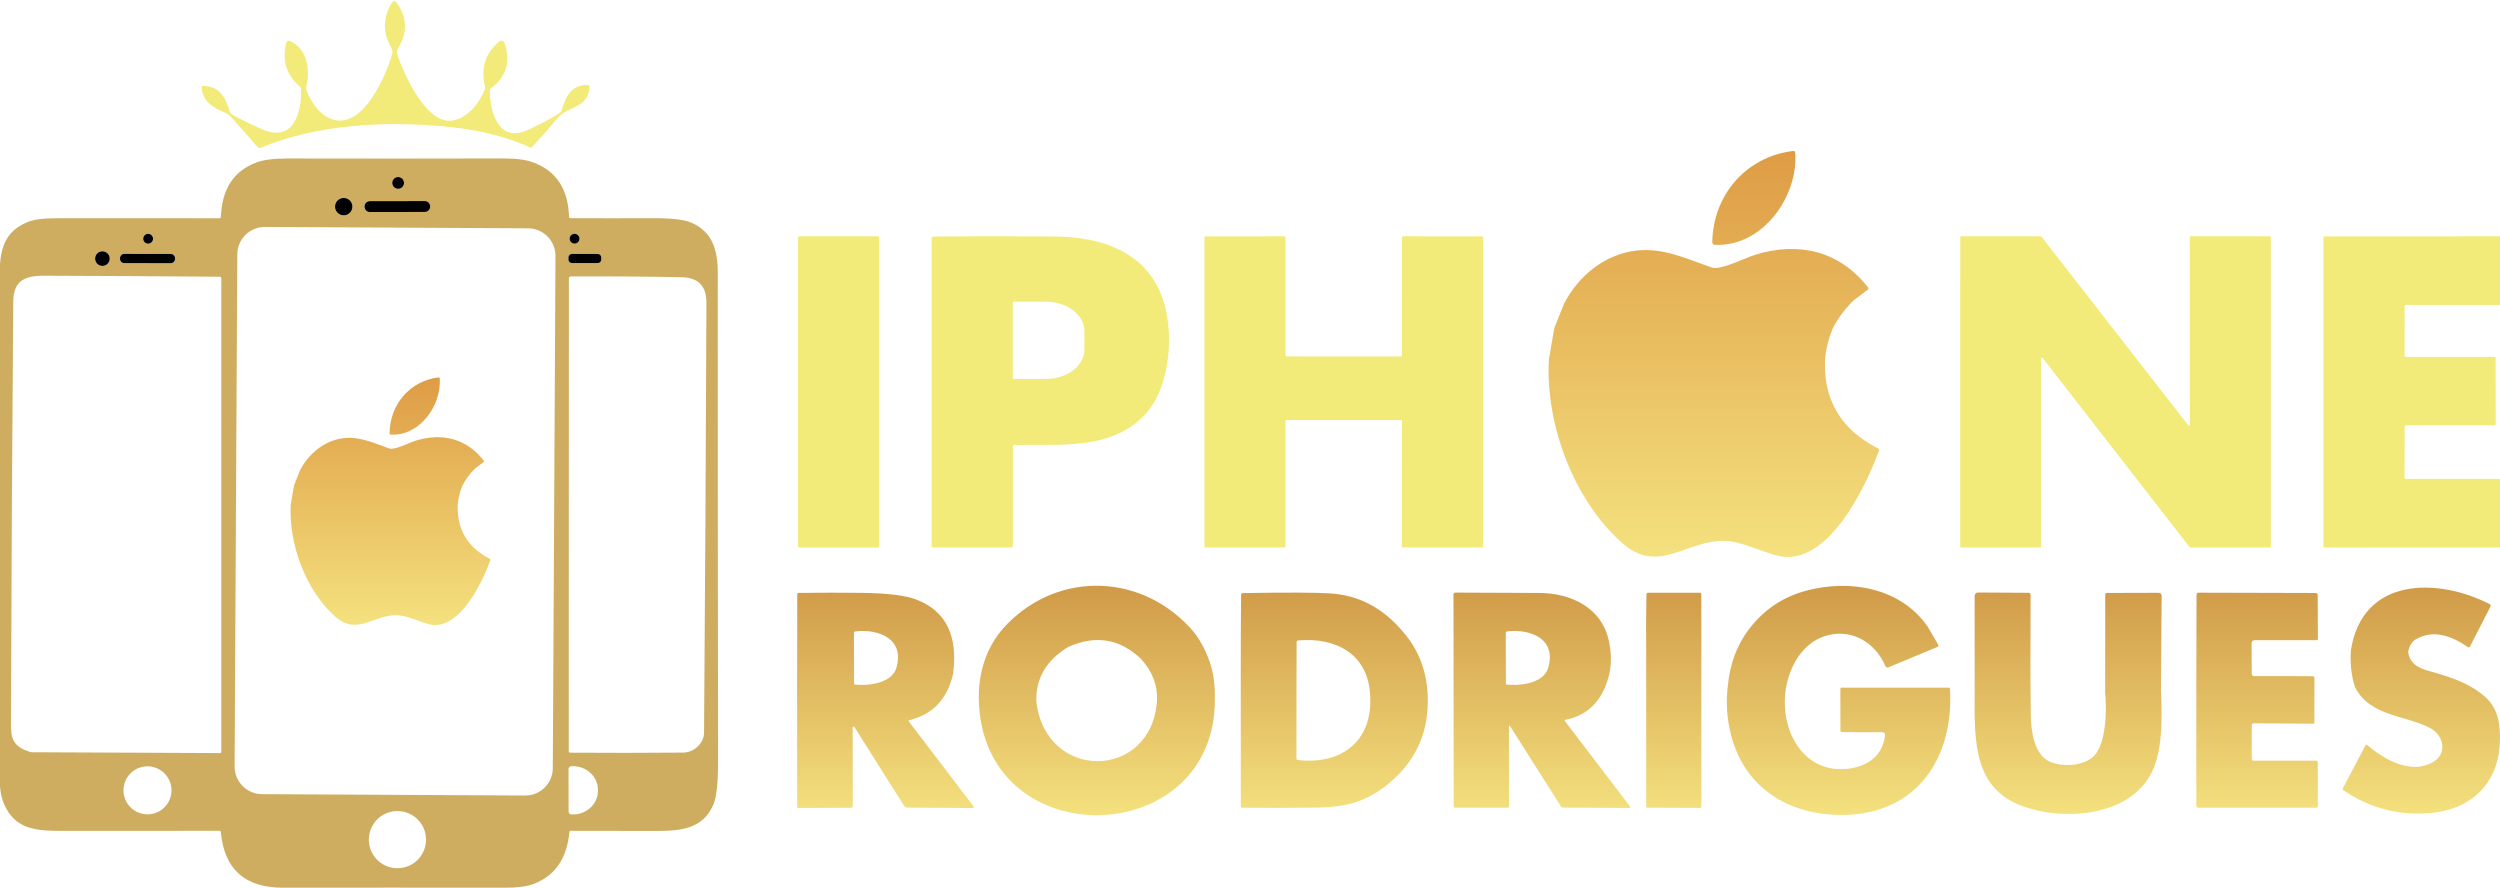 <svg width="828" height="294" viewBox="0 0 828 294" fill="none" xmlns="http://www.w3.org/2000/svg">
<g clip-path="url(#clip0_3_492)">
<path d="M131.8 16.04C131.618 16.334 131.504 16.665 131.464 17.009C131.424 17.352 131.461 17.701 131.57 18.03C133.65 24.27 140.42 39.26 148.09 39.96C153.87 40.49 158.7 34.46 160.58 29.57C160.693 29.263 160.71 28.95 160.63 28.63C159.137 22.623 160.71 17.663 165.35 13.75C165.485 13.634 165.646 13.553 165.819 13.514C165.993 13.475 166.173 13.478 166.344 13.525C166.516 13.571 166.674 13.659 166.804 13.78C166.933 13.901 167.032 14.052 167.09 14.22C169.25 20.407 167.74 25.43 162.56 29.29C162.461 29.365 162.379 29.462 162.322 29.572C162.265 29.683 162.233 29.805 162.23 29.93C162.17 36.8 165.09 47.58 174.79 43.06C179.49 40.873 183.06 38.96 185.5 37.32C185.784 37.12 185.986 36.825 186.07 36.49C187.16 32.02 189.44 27.88 194.75 28.18C194.828 28.185 194.904 28.206 194.974 28.241C195.044 28.276 195.106 28.325 195.157 28.385C195.207 28.445 195.245 28.514 195.268 28.589C195.291 28.664 195.298 28.742 195.29 28.82C194.54 36.28 188.22 34.85 184.63 39.18C181.943 42.42 179.16 45.57 176.28 48.63C176.053 48.877 175.787 48.93 175.48 48.79C167.74 45.277 158.663 43.007 148.25 41.98C128.13 39.99 105.25 41.06 86.34 48.95C85.933 49.123 85.587 49.043 85.3 48.71C82.48 45.443 79.57 42.14 76.57 38.8C75.93 38.093 75.123 37.543 74.15 37.15C70.27 35.57 67.21 33.53 66.75 29.04C66.742 28.97 66.748 28.899 66.769 28.831C66.791 28.764 66.826 28.701 66.873 28.648C66.92 28.594 66.978 28.551 67.043 28.52C67.108 28.489 67.178 28.472 67.25 28.47C72.55 28.32 74.83 32.42 76.06 36.9C76.15 37.241 76.365 37.534 76.66 37.72C78.807 39.1 82.173 40.793 86.76 42.8C97.33 47.42 99.99 37.1 99.69 29.44C99.687 29.293 99.653 29.148 99.589 29.015C99.525 28.882 99.433 28.764 99.32 28.67C94.82 24.843 93.323 19.987 94.83 14.1C94.861 13.976 94.92 13.861 95.002 13.762C95.084 13.664 95.187 13.585 95.303 13.531C95.42 13.478 95.548 13.451 95.677 13.452C95.806 13.454 95.934 13.484 96.05 13.54C101.91 16.4 102.82 22.89 101.42 28.97C101.347 29.283 101.37 29.587 101.49 29.88C103.137 34.013 105.3 36.9 107.98 38.54C119.1 45.33 127.63 25.77 129.88 17.93C129.975 17.594 130.002 17.242 129.959 16.896C129.916 16.549 129.804 16.214 129.63 15.91C126.803 11.057 126.767 6.183 129.52 1.29C130.173 0.117 130.877 0.087 131.63 1.2C134.89 6.04 134.947 10.987 131.8 16.04Z" fill="#F2EB7A"/>
<path d="M72.62 275.15C56.76 275.197 40.903 275.207 25.05 275.18C13.84 275.16 5.3 276.04 1.15 265.82C0.243 263.6 -0.207 260.327 -0.2 256C-0.127 202.013 -0.117 148.037 -0.17 94.07C-0.19 84.56 0.17 77.4 8.84 73.65C10.973 72.73 14.226 72.27 18.6 72.27C36.62 72.27 54.64 72.273 72.66 72.28C72.987 72.28 73.153 72.12 73.16 71.8C73.493 62.64 77.39 56.65 84.85 53.83C87.237 52.93 90.723 52.483 95.31 52.49C119.117 52.537 142.917 52.533 166.71 52.48C170.983 52.473 174.29 52.91 176.63 53.79C184.237 56.643 188.18 62.627 188.46 71.74C188.467 72.087 188.643 72.26 188.99 72.26C198.11 72.293 207.21 72.293 216.29 72.26C222.443 72.24 226.677 72.737 228.99 73.75C236.01 76.82 237.73 82.83 237.73 90.49C237.717 144.283 237.75 198.073 237.83 251.86C237.837 259.167 237.327 264.023 236.3 266.43C232.85 274.48 225.66 275.25 217.04 275.21C207.667 275.177 198.307 275.163 188.96 275.17C188.867 275.17 188.777 275.205 188.708 275.268C188.64 275.331 188.597 275.417 188.59 275.51C187.797 284.23 183.917 289.953 176.95 292.68C174.657 293.58 171.303 294.027 166.89 294.02C142.503 293.973 118.127 293.97 93.76 294.01C81.153 294.037 74.276 287.903 73.13 275.61C73.103 275.303 72.933 275.15 72.62 275.15ZM133.81 60.58C133.81 60.063 133.604 59.567 133.239 59.201C132.873 58.836 132.377 58.63 131.86 58.63C131.343 58.63 130.847 58.836 130.481 59.201C130.115 59.567 129.91 60.063 129.91 60.58C129.91 61.097 130.115 61.593 130.481 61.959C130.847 62.325 131.343 62.53 131.86 62.53C132.377 62.53 132.873 62.325 133.239 61.959C133.604 61.593 133.81 61.097 133.81 60.58ZM116.72 68.44C116.72 67.676 116.416 66.944 115.876 66.403C115.336 65.863 114.604 65.56 113.84 65.56C113.076 65.56 112.344 65.863 111.803 66.403C111.263 66.944 110.96 67.676 110.96 68.44C110.96 69.204 111.263 69.936 111.803 70.477C112.344 71.017 113.076 71.32 113.84 71.32C114.604 71.32 115.336 71.017 115.876 70.477C116.416 69.936 116.72 69.204 116.72 68.44ZM142.47 68.341C142.469 68.111 142.424 67.884 142.335 67.672C142.247 67.459 142.118 67.267 141.955 67.105C141.792 66.942 141.599 66.814 141.387 66.726C141.174 66.639 140.946 66.594 140.717 66.594L122.477 66.626C122.247 66.626 122.019 66.672 121.807 66.76C121.595 66.849 121.402 66.978 121.24 67.141C121.078 67.303 120.949 67.497 120.862 67.709C120.774 67.921 120.729 68.149 120.73 68.379L120.73 68.479C120.73 68.709 120.776 68.936 120.864 69.148C120.953 69.361 121.082 69.553 121.245 69.716C121.408 69.878 121.601 70.006 121.813 70.094C122.026 70.181 122.253 70.226 122.483 70.226L140.723 70.194C140.953 70.194 141.18 70.148 141.392 70.06C141.605 69.971 141.797 69.842 141.96 69.679C142.122 69.517 142.25 69.323 142.338 69.111C142.426 68.898 142.47 68.671 142.47 68.441L142.47 68.341ZM183.973 84.777C183.986 82.361 183.038 80.039 181.339 78.321C179.639 76.604 177.327 75.632 174.911 75.62L87.752 75.163C86.556 75.157 85.37 75.386 84.262 75.838C83.155 76.29 82.147 76.956 81.297 77.798C80.446 78.639 79.77 79.64 79.306 80.743C78.843 81.846 78.601 83.029 78.595 84.225L77.707 253.863C77.694 256.279 78.641 258.601 80.341 260.319C82.04 262.036 84.353 263.008 86.769 263.021L173.927 263.477C175.124 263.483 176.31 263.254 177.417 262.802C178.525 262.35 179.533 261.684 180.383 260.842C181.233 260.001 181.91 259 182.373 257.897C182.837 256.794 183.079 255.611 183.085 254.415L183.973 84.777ZM50.69 79.07C50.69 78.638 50.518 78.223 50.212 77.917C49.907 77.612 49.492 77.44 49.06 77.44C48.628 77.44 48.213 77.612 47.907 77.917C47.602 78.223 47.43 78.638 47.43 79.07C47.43 79.502 47.602 79.917 47.907 80.223C48.213 80.528 48.628 80.7 49.06 80.7C49.492 80.7 49.907 80.528 50.212 80.223C50.518 79.917 50.69 79.502 50.69 79.07ZM191.92 79.06C191.92 78.628 191.748 78.213 191.442 77.907C191.137 77.602 190.722 77.43 190.29 77.43C189.858 77.43 189.443 77.602 189.137 77.907C188.832 78.213 188.66 78.628 188.66 79.06C188.66 79.492 188.832 79.907 189.137 80.213C189.443 80.518 189.858 80.69 190.29 80.69C190.722 80.69 191.137 80.518 191.442 80.213C191.748 79.907 191.92 79.492 191.92 79.06ZM36.34 85.65C36.34 85.008 36.085 84.393 35.631 83.939C35.177 83.485 34.562 83.23 33.92 83.23C33.278 83.23 32.663 83.485 32.209 83.939C31.755 84.393 31.5 85.008 31.5 85.65C31.5 86.292 31.755 86.907 32.209 87.361C32.663 87.815 33.278 88.07 33.92 88.07C34.562 88.07 35.177 87.815 35.631 87.361C36.085 86.907 36.34 86.292 36.34 85.65ZM57.97 85.526C57.97 85.341 57.934 85.157 57.864 84.986C57.793 84.815 57.69 84.659 57.559 84.528C57.428 84.397 57.273 84.293 57.102 84.222C56.931 84.15 56.748 84.114 56.563 84.113L41.163 84.087C40.977 84.086 40.794 84.122 40.623 84.193C40.452 84.263 40.296 84.367 40.165 84.498C40.034 84.629 39.929 84.784 39.858 84.955C39.787 85.126 39.75 85.309 39.75 85.494L39.75 85.734C39.749 85.919 39.785 86.103 39.856 86.274C39.927 86.445 40.03 86.601 40.161 86.732C40.292 86.863 40.447 86.967 40.618 87.038C40.789 87.109 40.972 87.146 41.157 87.147L56.557 87.173C56.742 87.174 56.926 87.138 57.097 87.067C57.268 86.996 57.424 86.893 57.555 86.762C57.686 86.632 57.79 86.476 57.861 86.305C57.932 86.134 57.969 85.951 57.97 85.766L57.97 85.526ZM199.14 85.26C199.14 84.955 199.019 84.662 198.803 84.447C198.587 84.231 198.295 84.11 197.99 84.11H189.41C189.259 84.11 189.109 84.14 188.97 84.198C188.83 84.255 188.703 84.34 188.597 84.447C188.49 84.554 188.405 84.68 188.347 84.82C188.29 84.96 188.26 85.109 188.26 85.26V85.98C188.26 86.285 188.381 86.578 188.597 86.793C188.812 87.009 189.105 87.13 189.41 87.13H197.99C198.295 87.13 198.587 87.009 198.803 86.793C199.019 86.578 199.14 86.285 199.14 85.98V85.26ZM8.48 248.51C9.493 248.93 10.177 249.14 10.53 249.14C31.216 249.22 51.983 249.313 72.83 249.42C73.136 249.427 73.29 249.277 73.29 248.97L73.3 92.24C73.3 91.847 73.103 91.65 72.71 91.65C53.357 91.49 34 91.38 14.64 91.32C8.07 91.3 4.44 93 4.39 100C4.023 145.793 3.777 191.587 3.65 237.38C3.63 242.95 3.22 246.33 8.48 248.51ZM226.25 249.26C229.94 249.23 233.16 246.05 233.18 242.75C233.533 195.25 233.797 147.75 233.97 100.25C233.99 94.723 231.25 91.91 225.75 91.81C213.537 91.583 201.317 91.497 189.09 91.55C188.637 91.557 188.41 91.787 188.41 92.24L188.37 248.86C188.37 248.974 188.415 249.083 188.496 249.164C188.576 249.245 188.686 249.29 188.8 249.29C201.26 249.377 213.743 249.367 226.25 249.26ZM56.8 261.76C56.8 260.716 56.594 259.682 56.195 258.718C55.795 257.753 55.21 256.877 54.471 256.139C53.733 255.4 52.857 254.815 51.892 254.415C50.928 254.016 49.894 253.81 48.85 253.81C46.741 253.81 44.719 254.648 43.228 256.139C41.737 257.629 40.9 259.652 40.9 261.76C40.9 263.868 41.737 265.891 43.228 267.381C44.719 268.872 46.741 269.71 48.85 269.71C49.894 269.71 50.928 269.504 51.892 269.105C52.857 268.705 53.733 268.12 54.471 267.381C55.21 266.643 55.795 265.767 56.195 264.802C56.594 263.838 56.8 262.804 56.8 261.76ZM188.3 254.73L188.32 268.77C188.32 269.027 188.422 269.274 188.604 269.456C188.786 269.638 189.033 269.74 189.29 269.74H189.8C190.883 269.739 191.955 269.535 192.955 269.141C193.954 268.747 194.863 268.171 195.627 267.445C196.391 266.718 196.997 265.857 197.409 264.909C197.822 263.961 198.032 262.945 198.03 261.92V261.54C198.025 259.473 197.153 257.492 195.606 256.034C194.059 254.575 191.964 253.757 189.78 253.76H189.27C189.013 253.76 188.766 253.862 188.584 254.044C188.402 254.226 188.3 254.473 188.3 254.73ZM141.1 278.09C141.1 275.578 140.102 273.17 138.326 271.394C136.55 269.618 134.141 268.62 131.63 268.62C129.118 268.62 126.71 269.618 124.934 271.394C123.158 273.17 122.16 275.578 122.16 278.09C122.16 280.602 123.158 283.01 124.934 284.786C126.71 286.562 129.118 287.56 131.63 287.56C134.141 287.56 136.55 286.562 138.326 284.786C140.102 283.01 141.1 280.602 141.1 278.09Z" fill="#CEAD60"/>
<path d="M131.86 62.53C132.937 62.53 133.81 61.657 133.81 60.58C133.81 59.503 132.937 58.63 131.86 58.63C130.783 58.63 129.91 59.503 129.91 60.58C129.91 61.657 130.783 62.53 131.86 62.53Z" fill="#000002"/>
<path d="M113.84 71.32C115.431 71.32 116.72 70.031 116.72 68.44C116.72 66.849 115.431 65.56 113.84 65.56C112.249 65.56 110.96 66.849 110.96 68.44C110.96 70.031 112.249 71.32 113.84 71.32Z" fill="#000002"/>
<path d="M140.717 66.594L122.477 66.626C121.51 66.628 120.728 67.412 120.73 68.379L120.73 68.479C120.732 69.445 121.517 70.228 122.483 70.226L140.723 70.194C141.69 70.192 142.472 69.407 142.47 68.441L142.47 68.341C142.468 67.374 141.683 66.592 140.717 66.594Z" fill="#000002"/>
<path d="M49.06 80.7C49.96 80.7 50.69 79.97 50.69 79.07C50.69 78.17 49.96 77.44 49.06 77.44C48.16 77.44 47.43 78.17 47.43 79.07C47.43 79.97 48.16 80.7 49.06 80.7Z" fill="#000002"/>
<path d="M190.29 80.69C191.19 80.69 191.92 79.96 191.92 79.06C191.92 78.16 191.19 77.43 190.29 77.43C189.39 77.43 188.66 78.16 188.66 79.06C188.66 79.96 189.39 80.69 190.29 80.69Z" fill="#000002"/>
<path d="M290.77 78.26H264.73C264.498 78.26 264.31 78.448 264.31 78.68V180.92C264.31 181.152 264.498 181.34 264.73 181.34H290.77C291.002 181.34 291.19 181.152 291.19 180.92V78.68C291.19 78.448 291.002 78.26 290.77 78.26Z" fill="#F2EB7A"/>
<path d="M335.48 147.98L335.46 180.8C335.46 181.147 335.29 181.32 334.95 181.32L308.92 181.33C308.822 181.33 308.728 181.291 308.658 181.222C308.589 181.152 308.55 181.058 308.55 180.96V78.97C308.55 78.543 308.767 78.327 309.2 78.32C322.68 78.207 336.107 78.207 349.48 78.32C363.71 78.43 378.29 82.79 384.3 96.85C389.21 108.32 388.1 128.09 378.99 137.57C367.71 149.3 350.57 147.04 336.07 147.37C335.677 147.377 335.48 147.58 335.48 147.98ZM335.44 100.32V125.1C335.44 125.209 335.483 125.313 335.56 125.39C335.637 125.467 335.741 125.51 335.85 125.51H346.37C349.757 125.51 353.005 124.485 355.4 122.66C357.795 120.835 359.14 118.361 359.14 115.78V109.64C359.14 107.059 357.795 104.585 355.4 102.76C353.005 100.935 349.757 99.91 346.37 99.91H335.85C335.741 99.91 335.637 99.953 335.56 100.03C335.483 100.107 335.44 100.211 335.44 100.32Z" fill="#F2EB7A"/>
<path d="M463.95 139.13H426.13C426.027 139.13 425.927 139.171 425.854 139.244C425.781 139.317 425.74 139.417 425.74 139.52L425.75 180.93C425.75 181.033 425.709 181.133 425.636 181.206C425.563 181.279 425.463 181.32 425.36 181.32H399.29C399.239 181.32 399.188 181.31 399.141 181.29C399.093 181.271 399.05 181.242 399.014 181.206C398.978 181.17 398.949 181.127 398.93 181.079C398.91 181.032 398.9 180.981 398.9 180.93V78.66C398.9 78.609 398.91 78.558 398.93 78.511C398.949 78.463 398.978 78.42 399.014 78.384C399.05 78.348 399.093 78.319 399.141 78.3C399.188 78.28 399.239 78.27 399.29 78.27L425.36 78.26C425.463 78.26 425.563 78.301 425.636 78.374C425.709 78.447 425.75 78.547 425.75 78.65V117.66C425.75 117.763 425.791 117.863 425.864 117.936C425.937 118.009 426.037 118.05 426.14 118.05L463.93 118.06C464.033 118.06 464.133 118.019 464.206 117.946C464.279 117.873 464.32 117.773 464.32 117.67L464.34 78.65C464.34 78.547 464.381 78.447 464.454 78.374C464.527 78.301 464.627 78.26 464.73 78.26L490.8 78.27C490.851 78.27 490.902 78.28 490.949 78.3C490.997 78.319 491.04 78.348 491.076 78.384C491.112 78.42 491.141 78.463 491.16 78.511C491.18 78.558 491.19 78.609 491.19 78.66V180.93C491.19 180.981 491.18 181.032 491.16 181.079C491.141 181.127 491.112 181.17 491.076 181.206C491.04 181.242 490.997 181.271 490.949 181.29C490.902 181.31 490.851 181.32 490.8 181.32L464.7 181.33C464.649 181.33 464.598 181.32 464.551 181.3C464.503 181.281 464.461 181.252 464.424 181.216C464.388 181.18 464.359 181.137 464.34 181.089C464.32 181.042 464.31 180.991 464.31 180.94L464.34 139.52C464.34 139.417 464.299 139.317 464.226 139.244C464.153 139.171 464.053 139.13 463.95 139.13Z" fill="#F2EB7A"/>
<path d="M675.68 181.31L649.54 181.35C649.455 181.35 649.374 181.316 649.314 181.256C649.254 181.196 649.22 181.115 649.22 181.03L649.23 78.58C649.23 78.495 649.264 78.414 649.324 78.354C649.384 78.294 649.465 78.26 649.55 78.26H675.86C675.91 78.258 675.959 78.269 676.004 78.289C676.049 78.31 676.089 78.341 676.12 78.38L724.72 140.82C724.761 140.871 724.817 140.909 724.879 140.927C724.942 140.946 725.009 140.945 725.071 140.924C725.134 140.903 725.188 140.864 725.227 140.811C725.266 140.759 725.288 140.696 725.29 140.63L725.27 78.58C725.27 78.495 725.304 78.414 725.364 78.354C725.424 78.294 725.505 78.26 725.59 78.26H751.79C751.875 78.26 751.956 78.294 752.016 78.354C752.076 78.414 752.11 78.495 752.11 78.58V181C752.11 181.085 752.076 181.166 752.016 181.226C751.956 181.286 751.875 181.32 751.79 181.32H725.45C725.4 181.322 725.351 181.312 725.306 181.291C725.261 181.27 725.221 181.239 725.19 181.2L676.57 118.63C676.529 118.579 676.474 118.541 676.411 118.523C676.348 118.504 676.281 118.505 676.219 118.526C676.157 118.547 676.102 118.586 676.063 118.639C676.024 118.691 676.002 118.755 676 118.82V180.99C676 181.075 675.966 181.156 675.906 181.216C675.846 181.276 675.765 181.31 675.68 181.31Z" fill="#F2EB7A"/>
<path d="M796.41 141.28L796.37 158.17C796.37 158.281 796.414 158.388 796.493 158.467C796.572 158.546 796.679 158.59 796.79 158.59L827.82 158.61C827.931 158.61 828.038 158.654 828.117 158.733C828.196 158.812 828.24 158.919 828.24 159.03V180.89C828.24 181.001 828.196 181.108 828.117 181.187C828.038 181.266 827.931 181.31 827.82 181.31L769.94 181.34C769.885 181.34 769.83 181.329 769.779 181.308C769.728 181.287 769.682 181.256 769.643 181.217C769.604 181.178 769.573 181.132 769.552 181.081C769.531 181.03 769.52 180.975 769.52 180.92V78.69C769.52 78.635 769.531 78.58 769.552 78.529C769.573 78.478 769.604 78.432 769.643 78.393C769.682 78.354 769.728 78.323 769.779 78.302C769.83 78.281 769.885 78.27 769.94 78.27L827.83 78.26C827.941 78.26 828.048 78.304 828.127 78.383C828.206 78.462 828.25 78.569 828.25 78.68L828.24 100.58C828.24 100.691 828.196 100.798 828.117 100.877C828.038 100.956 827.931 101 827.82 101L796.82 100.99C796.709 100.99 796.602 101.034 796.523 101.113C796.444 101.192 796.4 101.299 796.4 101.41L796.39 117.79C796.39 117.901 796.434 118.008 796.513 118.087C796.592 118.166 796.699 118.21 796.81 118.21H826.14C826.251 118.21 826.358 118.254 826.437 118.333C826.516 118.412 826.56 118.519 826.56 118.63L826.58 140.46C826.58 140.515 826.569 140.57 826.548 140.621C826.527 140.672 826.496 140.718 826.457 140.757C826.418 140.796 826.372 140.827 826.321 140.848C826.27 140.869 826.215 140.88 826.16 140.88L796.83 140.86C796.719 140.86 796.612 140.904 796.533 140.983C796.454 141.062 796.41 141.169 796.41 141.28Z" fill="#F2EB7A"/>
<path d="M33.92 88.07C35.257 88.07 36.34 86.987 36.34 85.65C36.34 84.314 35.257 83.23 33.92 83.23C32.584 83.23 31.5 84.314 31.5 85.65C31.5 86.987 32.584 88.07 33.92 88.07Z" fill="#000002"/>
<path d="M56.563 84.113L41.163 84.087C40.384 84.085 39.752 84.715 39.75 85.494L39.75 85.734C39.748 86.513 40.379 87.145 41.157 87.147L56.557 87.173C57.336 87.175 57.968 86.545 57.97 85.766L57.97 85.526C57.972 84.747 57.341 84.115 56.563 84.113Z" fill="#000002"/>
<path d="M197.99 84.11H189.41C188.775 84.11 188.26 84.625 188.26 85.26V85.98C188.26 86.615 188.775 87.13 189.41 87.13H197.99C198.625 87.13 199.14 86.615 199.14 85.98V85.26C199.14 84.625 198.625 84.11 197.99 84.11Z" fill="#000002"/>
<path d="M594.59 50.64C595.57 65.25 583.7 81.82 567.93 81.09C567.707 81.08 567.497 80.984 567.344 80.824C567.191 80.663 567.107 80.45 567.11 80.23C567.32 64.67 578.28 51.88 593.83 50.01C594.31 49.95 594.563 50.16 594.59 50.64Z" fill="url(#paint0_linear_3_492)"/>
<path d="M514.81 108.55L518.05 100.52C522.79 91.29 531.62 84.17 541.97 82.99C550.92 81.97 558.74 85.77 566.99 88.61C569.85 89.59 578.07 85.38 581.32 84.38C595.79 79.94 609.15 83.07 618.7 95.18C618.745 95.237 618.779 95.303 618.799 95.374C618.818 95.445 618.823 95.518 618.814 95.591C618.805 95.664 618.781 95.734 618.744 95.797C618.707 95.861 618.658 95.916 618.6 95.96L613.91 99.47C610.863 102.523 608.55 105.657 606.97 108.87C605.61 112.17 604.773 115.497 604.46 118.85C603.82 132.343 609.673 142.24 622.02 148.54C622.15 148.607 622.252 148.719 622.305 148.855C622.359 148.991 622.36 149.143 622.31 149.28C617.97 161.13 605.42 187.85 588.96 184.11C583.95 182.98 577.14 179.41 571.52 179.16C558.7 178.6 549.42 190.54 537.36 179.94C521.19 165.73 511.79 140.37 512.99 119.05L514.81 108.55Z" fill="url(#paint1_linear_3_492)"/>
<path d="M145.643 125.39C146.236 134.3 139.058 144.405 129.521 143.959C129.387 143.953 129.26 143.895 129.167 143.797C129.075 143.699 129.024 143.569 129.026 143.435C129.153 133.946 135.78 126.146 145.184 125.006C145.474 124.97 145.627 125.098 145.643 125.39Z" fill="url(#paint2_linear_3_492)"/>
<path d="M97.398 160.705L99.358 155.808C102.224 150.18 107.564 145.838 113.823 145.118C119.235 144.496 123.964 146.813 128.953 148.545C130.683 149.143 135.653 146.575 137.619 145.966C146.369 143.258 154.448 145.167 160.223 152.552C160.251 152.587 160.271 152.627 160.283 152.67C160.295 152.713 160.298 152.758 160.292 152.802C160.287 152.847 160.272 152.889 160.25 152.928C160.228 152.967 160.198 153 160.163 153.027L157.327 155.168C155.484 157.03 154.085 158.941 153.13 160.9C152.307 162.913 151.802 164.941 151.612 166.986C151.225 175.215 154.765 181.25 162.231 185.092C162.31 185.132 162.371 185.201 162.403 185.284C162.436 185.367 162.437 185.459 162.406 185.543C159.782 192.769 152.193 209.064 142.239 206.783C139.209 206.094 135.091 203.917 131.692 203.764C123.94 203.423 118.328 210.704 111.035 204.24C101.257 195.575 95.572 180.11 96.298 167.108L97.398 160.705Z" fill="url(#paint3_linear_3_492)"/>
<path d="M572.253 227.194C572.94 219.958 575.221 213.759 579.096 208.6C584.028 202.042 590.392 197.721 598.189 195.637C612.598 191.792 629.463 194.568 638.455 207.571L641.901 213.453C642.126 213.839 642.03 214.119 641.614 214.292L625.403 221.033C625.228 221.105 625.032 221.105 624.856 221.032C624.681 220.959 624.539 220.82 624.462 220.643C620.897 212.374 612.717 207.93 604.28 210.717C596.932 213.153 592.713 220.623 591.485 228.073C589.375 241.305 596.783 256.106 611.707 254.657C618.273 254.018 623.62 250.403 624.323 243.542C624.396 242.863 624.092 242.52 623.412 242.514L610.063 242.484C609.926 242.484 609.795 242.429 609.699 242.332C609.602 242.234 609.548 242.102 609.548 241.965L609.528 228.263C609.528 227.917 609.7 227.744 610.043 227.744L645.417 227.764C645.681 227.764 645.82 227.893 645.833 228.153C647.17 250.853 634.999 269.587 610.578 269.907C592.505 270.147 577.809 260.999 573.303 243.373C571.93 238 571.58 232.607 572.253 227.194Z" fill="url(#paint4_linear_3_492)"/>
<path d="M779.97 227.554C778.788 223.866 778.33 219.858 778.594 215.53C782.287 190.973 807.412 191.243 824.583 200.101C824.653 200.136 824.715 200.184 824.765 200.244C824.816 200.303 824.854 200.372 824.878 200.446C824.902 200.52 824.911 200.599 824.905 200.677C824.898 200.755 824.877 200.831 824.841 200.9L818.077 214.082C817.886 214.455 817.622 214.522 817.285 214.282C812.066 210.647 805.896 208.33 800.044 211.785C798.829 212.504 798.007 213.859 797.578 215.85C797.888 218.832 799.852 220.856 803.47 221.922C811.343 224.238 816.998 225.746 822.662 230.44C825.554 232.824 827.244 236.046 827.733 240.107C829.684 256.495 820.87 268.179 804.153 269.338C793.887 270.057 784.512 267.493 776.029 261.648C775.85 261.528 775.811 261.372 775.91 261.179L783.397 246.958C783.575 246.625 783.806 246.582 784.09 246.828C789.943 251.801 798.925 256.745 806.104 252.211C810.541 249.415 809.382 243.592 804.896 241.156C797.013 236.871 784.902 237.411 779.97 227.554Z" fill="url(#paint5_linear_3_492)"/>
<path d="M654.006 229.297L654.013 228.453L653.993 197.335C653.993 197.19 654.022 197.046 654.077 196.912C654.132 196.778 654.213 196.657 654.316 196.554C654.418 196.452 654.539 196.372 654.672 196.317C654.806 196.262 654.948 196.235 655.092 196.236L671.987 196.336C672.13 196.339 672.266 196.398 672.366 196.5C672.466 196.603 672.522 196.741 672.522 196.885L672.482 224.009C672.489 228.13 672.528 232.451 672.601 236.971C672.68 242.074 673.671 250.104 679.028 252.311C683.009 253.948 689.05 253.829 692.783 251.052C697.685 247.407 697.804 234.894 697.23 229.441L697.25 196.905C697.25 196.768 697.303 196.636 697.398 196.538C697.492 196.441 697.621 196.386 697.755 196.386L714.996 196.336C715.12 196.335 715.243 196.359 715.358 196.406C715.472 196.454 715.577 196.525 715.664 196.614C715.752 196.703 715.821 196.809 715.868 196.926C715.915 197.043 715.938 197.169 715.937 197.295L715.709 228.942C716.145 237.58 716.343 249.584 712.085 256.894C704.093 270.646 683.286 271.734 670.224 267.141C653.736 261.336 653.865 245.989 654.006 229.297Z" fill="url(#paint6_linear_3_492)"/>
<path d="M545.218 222.301L545.188 205.993L545.307 196.905C545.313 196.506 545.511 196.306 545.901 196.306L563.004 196.316C563.307 196.316 563.459 196.469 563.459 196.775L563.489 205.504V221.752L563.479 267.141C563.479 267.257 563.432 267.369 563.348 267.451C563.265 267.534 563.152 267.58 563.033 267.58L545.683 267.51C545.379 267.503 545.228 267.347 545.228 267.041L545.218 222.301Z" fill="url(#paint7_linear_3_492)"/>
<path d="M727.424 266.841V225.197L727.494 196.985C727.494 196.895 727.511 196.805 727.546 196.721C727.58 196.638 727.63 196.562 727.694 196.498C727.757 196.434 727.833 196.383 727.916 196.349C727.998 196.314 728.087 196.296 728.177 196.296L767.017 196.396C767.177 196.396 767.331 196.461 767.444 196.577C767.557 196.693 767.621 196.851 767.621 197.015L767.69 211.556C767.69 211.868 767.535 212.025 767.225 212.025L746.706 212.035C746.576 212.035 746.448 212.061 746.328 212.111C746.209 212.161 746.1 212.235 746.009 212.328C745.918 212.421 745.846 212.531 745.797 212.652C745.748 212.773 745.724 212.903 745.725 213.034L745.785 222.471C745.712 222.937 745.742 223.303 745.874 223.569C745.999 223.816 746.283 223.939 746.725 223.939C753.143 223.912 759.573 223.926 766.017 223.979C766.367 223.979 766.542 224.152 766.542 224.498L766.551 239.208C766.552 239.273 766.538 239.338 766.513 239.398C766.487 239.458 766.45 239.512 766.403 239.558C766.356 239.603 766.3 239.639 766.239 239.663C766.178 239.687 766.112 239.699 766.046 239.698L746.458 239.568C746.016 239.568 745.791 239.791 745.785 240.237L745.765 251.212C745.765 251.698 746.006 251.941 746.488 251.941H767.076C767.446 251.941 767.634 252.127 767.641 252.5L767.671 266.891C767.671 267.304 767.469 267.51 767.066 267.51L728.108 267.53C728.018 267.53 727.929 267.512 727.846 267.478C727.763 267.443 727.688 267.392 727.625 267.328C727.561 267.264 727.511 267.188 727.476 267.105C727.442 267.021 727.424 266.931 727.424 266.841Z" fill="url(#paint8_linear_3_492)"/>
<path fill-rule="evenodd" clip-rule="evenodd" d="M332.163 208.21C329.892 210.847 328.08 213.809 326.726 217.098C324.693 222.271 323.871 227.727 324.26 233.466C327.053 283.688 402.722 281.291 402.366 231.449C402.485 226.043 401.669 221.326 399.92 217.298C398.243 213.23 396.203 209.981 393.8 207.551C376.638 189.296 348.879 189.455 332.163 208.21ZM383.19 232.185C383.468 227.032 381.702 222.382 377.892 218.234C370.888 211.536 362.856 210.215 353.798 214.269C346.569 218.623 343.047 224.632 343.232 232.295C346.252 258.999 381.398 258.42 383.19 232.185Z" fill="url(#paint9_linear_3_492)"/>
<path fill-rule="evenodd" clip-rule="evenodd" d="M264 230.24L264.02 267.131C264.02 267.444 264.172 267.6 264.475 267.6L281.806 267.54C282.228 267.54 282.44 267.324 282.44 266.891L282.4 240.936C282.402 240.87 282.424 240.806 282.465 240.754C282.505 240.702 282.561 240.664 282.624 240.646C282.687 240.629 282.754 240.632 282.815 240.655C282.877 240.678 282.929 240.721 282.964 240.776L299.512 267.011C299.704 267.317 299.981 267.473 300.344 267.48L322.181 267.62C322.242 267.621 322.303 267.605 322.356 267.573C322.408 267.542 322.451 267.495 322.479 267.44C322.507 267.385 322.519 267.323 322.514 267.261C322.508 267.199 322.485 267.14 322.448 267.091L301.067 239.028C300.856 238.749 300.919 238.569 301.255 238.489C308.907 236.618 313.704 231.559 315.645 223.31C317.368 210.54 313.281 202.285 303.385 198.543C299.885 197.218 294.105 196.493 286.044 196.366C278.96 196.26 271.814 196.263 264.604 196.376C264.234 196.376 264.05 196.566 264.05 196.945L264 230.24ZM282.875 226.699C287.183 227.228 294.868 226.519 296.76 221.596C299.948 211.649 291.115 208.234 283.331 209.112C282.981 209.146 282.809 209.339 282.816 209.692L282.875 226.699Z" fill="url(#paint10_linear_3_492)"/>
<path fill-rule="evenodd" clip-rule="evenodd" d="M410.932 224.598L410.952 210.427L411.051 196.985C411.051 196.626 411.229 196.443 411.586 196.436C426.031 196.183 435.736 196.22 440.701 196.546C450.175 197.165 458.229 201.476 464.864 209.478C470.04 215.47 472.714 222.737 472.886 231.279C473.136 243.416 468.333 253.206 458.477 260.649C451.495 265.922 445.038 267.35 435.68 267.48C427.632 267.6 419.577 267.613 411.516 267.52C411.147 267.513 410.962 267.327 410.962 266.961L410.932 224.598ZM429.867 251.721C443.998 253.399 454.822 245.589 453.783 230.28C453.169 216.508 442.255 211.006 429.926 212.114C429.609 212.147 429.447 212.324 429.441 212.644L429.401 225.257L429.381 251.182C429.381 251.501 429.543 251.681 429.867 251.721Z" fill="url(#paint11_linear_3_492)"/>
<path fill-rule="evenodd" clip-rule="evenodd" d="M481.402 210.757L481.422 228.792L481.452 267.141C481.452 267.233 481.489 267.322 481.556 267.388C481.623 267.453 481.714 267.49 481.808 267.49L499.158 267.53C499.561 267.53 499.763 267.327 499.763 266.921L499.772 240.746C499.772 240.187 499.921 240.144 500.218 240.616L516.925 267.021C517.116 267.327 517.39 267.48 517.747 267.48L539.454 267.6C539.976 267.6 540.078 267.39 539.761 266.971L518.331 238.869C518.299 238.828 518.279 238.78 518.271 238.729C518.263 238.679 518.268 238.627 518.286 238.578C518.304 238.53 518.334 238.488 518.373 238.455C518.412 238.421 518.459 238.399 518.509 238.389C523.718 237.417 527.702 234.608 530.462 229.961C533.393 224.541 534.232 218.856 532.977 212.904C530.918 201.339 520.302 196.416 509.794 196.386C500.71 196.353 491.431 196.313 481.957 196.266C481.881 196.266 481.807 196.281 481.737 196.31C481.667 196.339 481.604 196.382 481.551 196.436C481.497 196.49 481.455 196.553 481.426 196.624C481.397 196.694 481.382 196.769 481.382 196.845L481.402 210.757ZM498.763 226.699C503.07 227.228 510.755 226.519 512.647 221.596C515.835 211.649 507.002 208.234 499.218 209.112C498.868 209.146 498.697 209.339 498.703 209.692L498.763 226.699Z" fill="url(#paint12_linear_3_492)"/>
</g>
<defs>
<linearGradient id="paint0_linear_3_492" x1="570.375" y1="50" x2="570.375" y2="184.466" gradientUnits="userSpaceOnUse">
<stop stop-color="#DE9C45"/>
<stop offset="1" stop-color="#F4E17E"/>
</linearGradient>
<linearGradient id="paint1_linear_3_492" x1="570.375" y1="50" x2="570.375" y2="184.466" gradientUnits="userSpaceOnUse">
<stop stop-color="#DE9C45"/>
<stop offset="1" stop-color="#F4E17E"/>
</linearGradient>
<linearGradient id="paint2_linear_3_492" x1="131" y1="125" x2="131" y2="207" gradientUnits="userSpaceOnUse">
<stop stop-color="#DE9C45"/>
<stop offset="1" stop-color="#F4E17E"/>
</linearGradient>
<linearGradient id="paint3_linear_3_492" x1="131" y1="125" x2="131" y2="207" gradientUnits="userSpaceOnUse">
<stop stop-color="#DE9C45"/>
<stop offset="1" stop-color="#F4E17E"/>
</linearGradient>
<linearGradient id="paint4_linear_3_492" x1="546" y1="194" x2="546" y2="270" gradientUnits="userSpaceOnUse">
<stop stop-color="#D09A48"/>
<stop offset="1" stop-color="#F4E17E"/>
</linearGradient>
<linearGradient id="paint5_linear_3_492" x1="546" y1="194" x2="546" y2="270" gradientUnits="userSpaceOnUse">
<stop stop-color="#D09A48"/>
<stop offset="1" stop-color="#F4E17E"/>
</linearGradient>
<linearGradient id="paint6_linear_3_492" x1="546" y1="194" x2="546" y2="270" gradientUnits="userSpaceOnUse">
<stop stop-color="#D09A48"/>
<stop offset="1" stop-color="#F4E17E"/>
</linearGradient>
<linearGradient id="paint7_linear_3_492" x1="546" y1="194" x2="546" y2="270" gradientUnits="userSpaceOnUse">
<stop stop-color="#D09A48"/>
<stop offset="1" stop-color="#F4E17E"/>
</linearGradient>
<linearGradient id="paint8_linear_3_492" x1="546" y1="194" x2="546" y2="270" gradientUnits="userSpaceOnUse">
<stop stop-color="#D09A48"/>
<stop offset="1" stop-color="#F4E17E"/>
</linearGradient>
<linearGradient id="paint9_linear_3_492" x1="546" y1="194" x2="546" y2="270" gradientUnits="userSpaceOnUse">
<stop stop-color="#D09A48"/>
<stop offset="1" stop-color="#F4E17E"/>
</linearGradient>
<linearGradient id="paint10_linear_3_492" x1="546" y1="194" x2="546" y2="270" gradientUnits="userSpaceOnUse">
<stop stop-color="#D09A48"/>
<stop offset="1" stop-color="#F4E17E"/>
</linearGradient>
<linearGradient id="paint11_linear_3_492" x1="546" y1="194" x2="546" y2="270" gradientUnits="userSpaceOnUse">
<stop stop-color="#D09A48"/>
<stop offset="1" stop-color="#F4E17E"/>
</linearGradient>
<linearGradient id="paint12_linear_3_492" x1="546" y1="194" x2="546" y2="270" gradientUnits="userSpaceOnUse">
<stop stop-color="#D09A48"/>
<stop offset="1" stop-color="#F4E17E"/>
</linearGradient>
<clipPath id="clip0_3_492">
<rect width="828" height="294" fill="white"/>
</clipPath>
</defs>
</svg>
